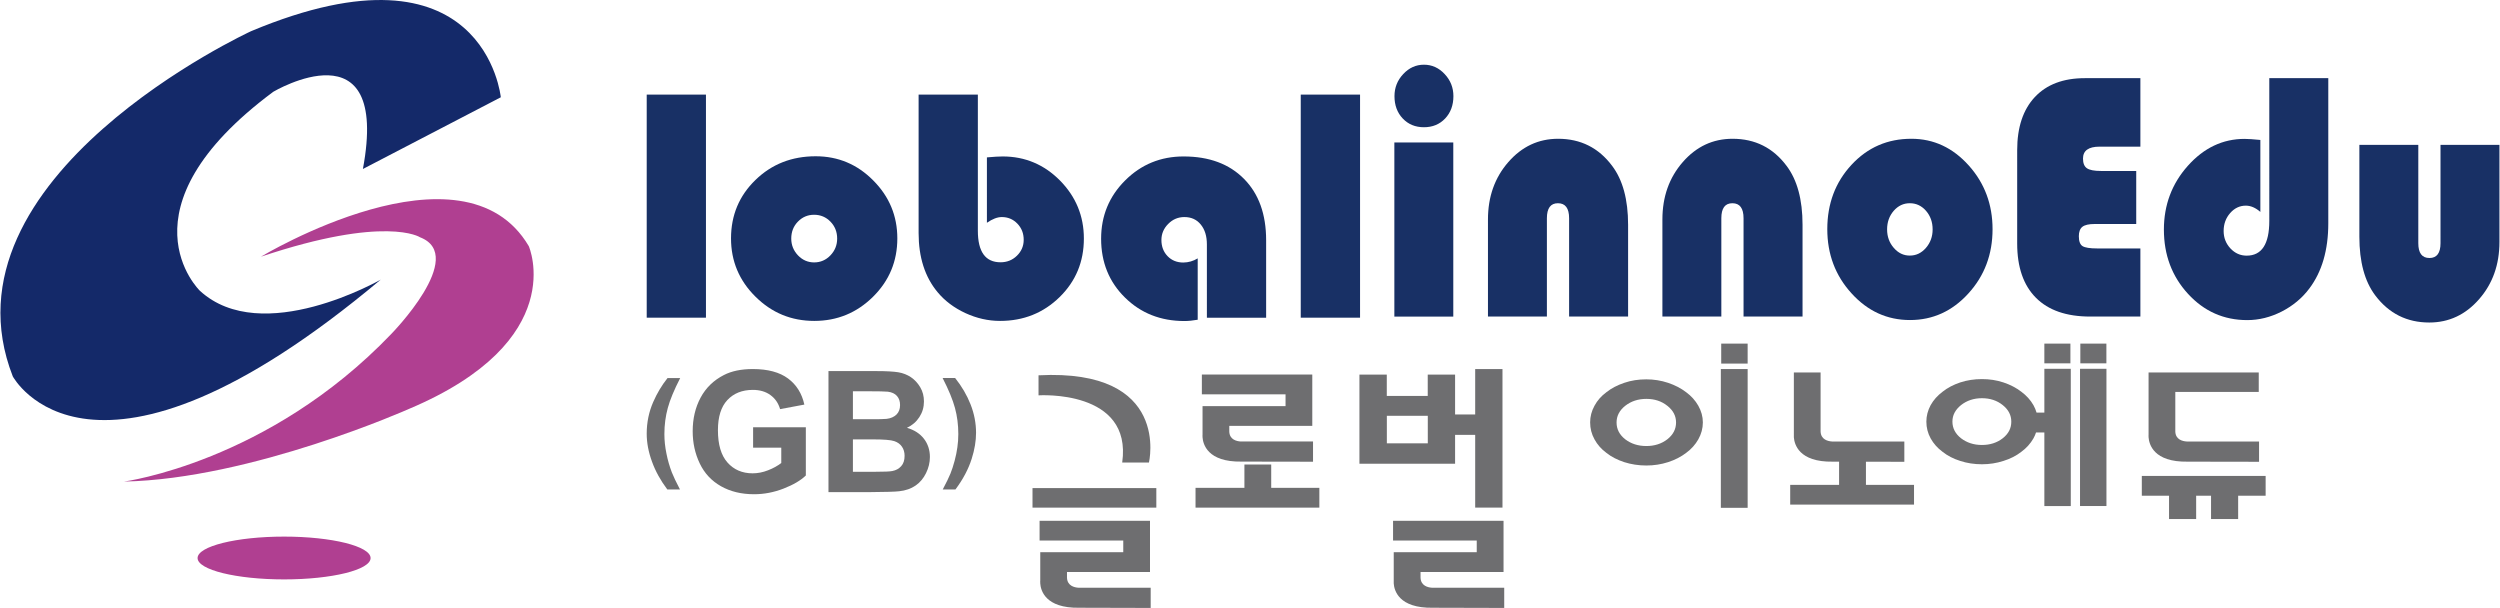 <?xml version="1.0" encoding="utf-8"?>
<!-- Generator: Adobe Illustrator 26.2.1, SVG Export Plug-In . SVG Version: 6.00 Build 0)  -->
<svg version="1.1" id="Layer_1" xmlns="http://www.w3.org/2000/svg" xmlns:xlink="http://www.w3.org/1999/xlink" x="0px" y="0px"
	 viewBox="0 0 403 98" style="enable-background:new 0 0 403 98;" xml:space="preserve">
<style type="text/css">
	.st0{fill:#142969;}
	.st1{fill:#B03F91;}
	.st2{fill:#183065;}
	.st3{fill:#595857;}
	.st4{fill:#6E6E70;}
</style>
<g>
	<g>
		<path class="st0" d="M58.5,27.24l22.23-11.56c0,0-2.57-26.43-40.24-10.66c0,0-50.99,23.46-38.43,55.65c0,0,12.57,23.61,59.32-15.6
			c0,0-19.14,11-29.16,1.8c0,0-13.66-13.14,11.84-32.08C44.07,14.79,62.92,3.58,58.5,27.24"/>
		<path class="st1" d="M42.06,41.38c0,0,32.58-19.68,43.18-1.7c0,0,6.73,15.26-19.32,26.24c0,0-25.36,11.3-45.94,11.71
			c0,0,23.23-3.07,43.06-23.76c0,0,12.41-12.63,4.67-15.62C67.71,38.24,62.2,34.63,42.06,41.38"/>
		<rect x="104.25" y="15.25" class="st2" width="9.55" height="35.96"/>
		<path class="st2" d="M131.49,25.19c3.61,0,6.71,1.3,9.28,3.9c2.59,2.6,3.88,5.71,3.88,9.34c0,3.68-1.3,6.82-3.92,9.41
			c-2.62,2.59-5.77,3.89-9.47,3.89c-3.7,0-6.85-1.3-9.48-3.91c-2.62-2.59-3.94-5.72-3.94-9.39c0-3.73,1.31-6.87,3.94-9.42
			C124.4,26.46,127.64,25.19,131.49,25.19 M131.23,34.62c-1.02,0-1.89,0.37-2.61,1.11c-0.72,0.74-1.07,1.65-1.07,2.73
			c0,1.05,0.37,1.95,1.09,2.71c0.72,0.75,1.59,1.13,2.6,1.13c1.02,0,1.9-0.38,2.62-1.13c0.72-0.75,1.09-1.65,1.09-2.71
			c0-1.08-0.36-1.99-1.08-2.73C133.15,34.99,132.27,34.62,131.23,34.62"/>
		<path class="st2" d="M157.63,15.25V37.2c0,3.39,1.22,5.08,3.66,5.08c1.03,0,1.92-0.35,2.64-1.06c0.72-0.7,1.09-1.56,1.09-2.56
			c0-1.04-0.34-1.91-1.03-2.62c-0.68-0.7-1.51-1.05-2.5-1.05c-0.71,0-1.5,0.3-2.4,0.92V25.37c1.12-0.1,1.97-0.15,2.55-0.15
			c3.59,0,6.67,1.3,9.23,3.88c2.56,2.6,3.85,5.71,3.85,9.36c0,3.73-1.3,6.87-3.91,9.43c-2.61,2.55-5.8,3.84-9.6,3.84
			c-1.91,0-3.76-0.42-5.59-1.26c-1.81-0.84-3.31-1.96-4.48-3.37c-2.05-2.46-3.06-5.64-3.06-9.54V15.25H157.63z"/>
		<path class="st2" d="M193.07,41.65v9.89c-0.78,0.14-1.5,0.21-2.15,0.21c-3.83,0-7.03-1.27-9.58-3.79
			c-2.56-2.52-3.84-5.68-3.84-9.48c0-3.7,1.3-6.83,3.88-9.4c2.58-2.57,5.72-3.86,9.41-3.86c4.13,0,7.37,1.21,9.75,3.62
			c2.38,2.41,3.56,5.7,3.56,9.88v12.5h-9.55V39.4c0-1.34-0.33-2.41-0.99-3.21c-0.65-0.8-1.53-1.2-2.64-1.2c-1,0-1.87,0.36-2.6,1.1
			c-0.73,0.73-1.1,1.6-1.1,2.6c0,1.06,0.34,1.93,1,2.61c0.66,0.68,1.51,1.02,2.53,1.02C191.58,42.31,192.35,42.09,193.07,41.65"/>
		<rect x="209.68" y="15.25" class="st2" width="9.56" height="35.96"/>
		<path class="st3" d="M176.63,68.04"/>
		<path class="st3" d="M157.74,67.34"/>
		<path class="st3" d="M154.85,67.34"/>
		<path class="st1" d="M59.74,89.96c0,1.9-6.24,3.44-13.94,3.44s-13.95-1.54-13.95-3.44c0-1.9,6.24-3.46,13.95-3.46
			S59.74,88.06,59.74,89.96z"/>
	</g>
	<g>
		<path class="st4" d="M242.2,59.49h-4.4v7.32h-3.24v-6.42h-4.41v3.43h-6.6v-3.43h-4.41v14.36h15.42V70.1h3.24v11.73h4.4V59.49z
			 M230.16,71.46h-6.6v-4.43h6.6V71.46z"/>
		<rect x="166.44" y="78.68" class="st4" width="19.96" height="3.15"/>
		<polyline class="st4" points="200.6,74.88 200.6,78.64 192.72,78.64 192.72,81.83 212.68,81.83 212.68,78.64 204.92,78.64 
			204.92,74.88 		"/>
		<path class="st4" d="M271.8,63.22c-0.82-0.63-1.8-1.14-2.91-1.51c-1.12-0.37-2.28-0.56-3.51-0.56c-1.26,0-2.44,0.18-3.55,0.56
			c-1.12,0.38-2.08,0.88-2.87,1.51c-0.83,0.61-1.47,1.33-1.93,2.19c-0.47,0.85-0.7,1.75-0.7,2.68c0,0.97,0.23,1.88,0.7,2.73
			c0.46,0.85,1.11,1.59,1.93,2.19c0.79,0.63,1.75,1.12,2.87,1.49c1.11,0.35,2.29,0.54,3.55,0.54c1.22,0,2.39-0.18,3.51-0.54
			c1.11-0.36,2.09-0.86,2.91-1.49c0.83-0.6,1.49-1.34,1.97-2.19c0.48-0.86,0.73-1.76,0.73-2.73c0-0.93-0.25-1.83-0.73-2.68
			C273.28,64.55,272.63,63.83,271.8,63.22 M268.78,70.81c-0.93,0.72-2.06,1.09-3.39,1.09c-1.33,0-2.47-0.37-3.41-1.09
			c-0.93-0.74-1.39-1.63-1.39-2.71c0-1.04,0.46-1.94,1.39-2.68c0.94-0.74,2.08-1.12,3.41-1.12c1.33,0,2.46,0.37,3.39,1.12
			c0.94,0.74,1.4,1.64,1.4,2.68C270.18,69.18,269.71,70.07,268.78,70.81"/>
		<rect x="277.4" y="59.49" class="st4" width="4.32" height="22.37"/>
		<path class="st4" d="M173.84,94.74c-0.66-0.04-1.79-0.31-1.84-1.61v-0.92h13.38v-8.26h-17.8v3.18h13.49v1.89h-13.38v4.63h-0.01
			c0,0-0.01,0.16,0.01,0.4c0.07,1.09,0.78,4.01,6.28,3.92L185.49,98v-3.26H173.84z"/>
		<path class="st4" d="M230.83,94.74c-0.65-0.04-1.79-0.31-1.84-1.61v-0.92h13.38v-8.26h-17.81v3.18h13.49v1.89h-13.38v4.63
			c0,0-0.01,0.16,0,0.4c0.07,1.09,0.78,4.01,6.29,3.92L242.48,98v-3.26H230.83z"/>
		<path class="st4" d="M200,71.17c-0.66-0.04-1.8-0.3-1.84-1.61v-0.91h13.38v-8.27h-17.8v3.19h13.49v1.9h-13.38v4.62l0,0
			c0,0-0.02,0.15,0,0.39c0.07,1.09,0.78,4.02,6.28,3.93l11.53,0.02v-3.27H200z"/>
		<path class="st4" d="M300.79,78.17v-3.74l6.19,0.01v-3.27h-11.65c-0.66-0.04-1.8-0.3-1.85-1.61v-9.52h-4.31V70.1
			c0,0-0.01,0.15,0,0.39c0.08,1.09,0.78,4.02,6.28,3.93h1.01v3.74h-7.88v3.18h19.96v-3.18H300.79z"/>
		<rect x="277.46" y="55.39" class="st4" width="4.26" height="3.22"/>
		<path class="st4" d="M167.41,60.5v3.23c0,0,15.16-1.01,13.49,10.83h4.31C185.21,74.55,188.83,59.38,167.41,60.5"/>
		<g>
			<path class="st4" d="M329.55,66.51h-1.26c-0.12-0.41-0.28-0.81-0.5-1.2c-0.48-0.84-1.14-1.56-1.95-2.16
				c-0.81-0.63-1.78-1.13-2.88-1.5c-1.11-0.37-2.26-0.54-3.47-0.54c-1.24,0-2.42,0.18-3.51,0.54c-1.1,0.37-2.05,0.87-2.84,1.5
				c-0.81,0.61-1.45,1.32-1.92,2.16c-0.46,0.86-0.69,1.74-0.69,2.66c0,0.96,0.23,1.86,0.69,2.7c0.47,0.84,1.11,1.57,1.92,2.16
				c0.79,0.63,1.73,1.12,2.84,1.47c1.09,0.36,2.28,0.54,3.51,0.54c1.21,0,2.36-0.18,3.47-0.54c1.1-0.34,2.06-0.83,2.88-1.47
				c0.81-0.59,1.47-1.32,1.95-2.16c0.18-0.31,0.31-0.64,0.42-0.96h1.34v11.87h4.26V59.45h-4.26V66.51z M322.84,70.65
				c-0.92,0.72-2.04,1.08-3.36,1.08c-1.3,0-2.43-0.37-3.36-1.08c-0.92-0.73-1.39-1.62-1.39-2.69c0-1.03,0.46-1.91,1.39-2.66
				c0.93-0.73,2.06-1.11,3.36-1.11c1.32,0,2.44,0.37,3.36,1.11c0.93,0.74,1.38,1.63,1.38,2.66
				C324.23,69.03,323.77,69.92,322.84,70.65z"/>
			<rect x="335.3" y="59.45" class="st4" width="4.26" height="22.12"/>
			<rect x="329.55" y="55.39" class="st4" width="4.2" height="3.18"/>
			<rect x="335.35" y="55.39" class="st4" width="4.2" height="3.18"/>
		</g>
		<polygon class="st4" points="365.22,76.72 345.26,76.72 345.26,79.91 349.65,79.91 349.65,83.67 349.69,83.67 354.02,83.67 
			354.02,79.91 356.42,79.91 356.42,83.67 360.79,83.67 360.79,79.91 365.22,79.91 		"/>
		<path class="st4" d="M352.5,71.17c-0.66-0.04-1.8-0.3-1.84-1.61v-6.38h13.45v-3.14h-13.45h-4.31h0v3.14h0v6.92
			c0,0-0.02,0.15,0,0.39c0.08,1.09,0.78,4.02,6.28,3.93l11.53,0.02v-3.27H352.5z"/>
		<g>
			<path class="st4" d="M109.61,78.9h-2.04c-1.08-1.44-1.91-2.93-2.47-4.49c-0.57-1.55-0.85-3.05-0.85-4.5
				c0-1.8,0.35-3.51,1.05-5.11c0.61-1.4,1.38-2.69,2.31-3.86h2.04c-0.97,1.89-1.64,3.49-2,4.82c-0.36,1.32-0.55,2.73-0.55,4.21
				c0,1.02,0.11,2.07,0.33,3.14c0.21,1.07,0.51,2.09,0.88,3.06C108.56,76.8,108.99,77.71,109.61,78.9z"/>
			<path class="st4" d="M121.4,72.16v-3.29h8.5v7.78c-0.83,0.8-2.02,1.5-3.59,2.11c-1.57,0.61-3.15,0.91-4.75,0.91
				c-2.05,0-3.82-0.43-5.34-1.29c-1.52-0.86-2.66-2.08-3.42-3.67c-0.76-1.59-1.14-3.32-1.14-5.2c0-2.03,0.43-3.84,1.28-5.42
				c0.85-1.58,2.1-2.79,3.74-3.63c1.25-0.65,2.81-0.97,4.67-0.97c2.42,0,4.32,0.51,5.68,1.52c1.36,1.01,2.24,2.42,2.63,4.21
				l-3.91,0.73c-0.28-0.96-0.79-1.71-1.55-2.26c-0.76-0.56-1.71-0.84-2.84-0.84c-1.72,0-3.09,0.55-4.11,1.64
				c-1.02,1.09-1.52,2.71-1.52,4.86c0,2.32,0.51,4.05,1.54,5.21c1.03,1.16,2.38,1.74,4.05,1.74c0.83,0,1.65-0.16,2.49-0.49
				c0.83-0.32,1.54-0.72,2.13-1.17v-2.48H121.4z"/>
			<path class="st4" d="M133.55,59.82h7.8c1.54,0,2.7,0.07,3.46,0.19c0.76,0.13,1.44,0.4,2.04,0.8c0.6,0.41,1.1,0.95,1.5,1.63
				c0.4,0.67,0.59,1.44,0.59,2.28c0,0.92-0.24,1.75-0.74,2.52c-0.49,0.76-1.16,1.33-2,1.72c1.19,0.35,2.1,0.94,2.74,1.77
				c0.64,0.83,0.96,1.82,0.96,2.94c0,0.89-0.21,1.75-0.62,2.59c-0.41,0.84-0.97,1.51-1.69,2.01c-0.72,0.5-1.6,0.81-2.65,0.92
				c-0.66,0.08-2.24,0.12-4.75,0.14h-6.64V59.82z M137.49,63.07v4.51h2.58c1.53,0,2.49-0.01,2.86-0.06c0.67-0.08,1.2-0.32,1.59-0.7
				c0.38-0.38,0.57-0.89,0.57-1.52c0-0.6-0.16-1.09-0.5-1.47c-0.33-0.38-0.83-0.61-1.48-0.69c-0.39-0.04-1.52-0.07-3.37-0.07H137.49
				z M137.49,70.83v5.22h3.65c1.42,0,2.32-0.04,2.7-0.12c0.59-0.11,1.06-0.37,1.43-0.78c0.37-0.41,0.55-0.96,0.55-1.66
				c0-0.58-0.14-1.08-0.43-1.49c-0.28-0.41-0.69-0.71-1.23-0.89c-0.54-0.19-1.71-0.28-3.5-0.28H137.49z"/>
			<path class="st4" d="M151.97,78.9c0.59-1.11,1-1.96,1.24-2.55c0.24-0.59,0.46-1.28,0.67-2.05c0.2-0.77,0.36-1.5,0.45-2.2
				c0.1-0.7,0.15-1.41,0.15-2.13c0-1.48-0.18-2.88-0.54-4.21c-0.36-1.33-1.02-2.93-1.99-4.82h2.02c1.07,1.34,1.9,2.76,2.49,4.26
				c0.59,1.5,0.88,3.03,0.88,4.57c0,1.3-0.23,2.7-0.7,4.18c-0.53,1.67-1.4,3.32-2.62,4.95H151.97z"/>
		</g>
	</g>
	<g>
		<path class="st2" d="M234.27,22.96v28.08h-9.5V22.96H234.27z M229.54,10.43c1.29,0,2.4,0.5,3.34,1.51c0.94,1,1.41,2.19,1.41,3.56
			c0,1.46-0.45,2.67-1.33,3.6c-0.89,0.94-2.03,1.41-3.42,1.41c-1.39,0-2.53-0.47-3.42-1.41c-0.89-0.94-1.33-2.14-1.33-3.6
			c0-1.37,0.47-2.56,1.41-3.56C227.14,10.93,228.25,10.43,229.54,10.43z"/>
		<path class="st2" d="M262.44,51.03h-9.5V35.18c0-1.61-0.6-2.42-1.8-2.42c-1.19,0-1.78,0.81-1.78,2.42v15.85h-9.5V35.38
			c0-3.66,1.09-6.74,3.28-9.25c2.19-2.51,4.86-3.76,8.03-3.76c3.62,0,6.53,1.45,8.71,4.37c1.71,2.27,2.57,5.43,2.57,9.49V51.03z"/>
		<path class="st2" d="M290.56,51.03h-9.5V35.18c0-1.61-0.6-2.42-1.8-2.42c-1.19,0-1.78,0.81-1.78,2.42v15.85h-9.5V35.38
			c0-3.66,1.09-6.74,3.28-9.25c2.19-2.51,4.86-3.76,8.03-3.76c3.62,0,6.53,1.45,8.71,4.37c1.71,2.27,2.57,5.43,2.57,9.49V51.03z"/>
		<path class="st2" d="M308.11,22.37c3.59,0,6.67,1.43,9.24,4.29c2.57,2.86,3.85,6.29,3.85,10.29c0,4.06-1.3,7.51-3.9,10.36
			c-2.6,2.86-5.74,4.28-9.41,4.28c-3.67,0-6.82-1.43-9.42-4.3c-2.61-2.86-3.91-6.31-3.91-10.35c0-4.11,1.3-7.57,3.91-10.38
			S304.29,22.37,308.11,22.37z M307.86,32.76c-1.02,0-1.88,0.41-2.59,1.22c-0.71,0.82-1.07,1.82-1.07,3c0,1.16,0.36,2.16,1.08,2.98
			c0.72,0.83,1.57,1.24,2.58,1.24c1.02,0,1.88-0.41,2.6-1.24c0.72-0.83,1.08-1.82,1.08-2.98c0-1.18-0.36-2.18-1.07-3
			C309.76,33.17,308.89,32.76,307.86,32.76z"/>
		<path class="st2" d="M344.36,27.55v8.56h-6.73c-0.91,0-1.56,0.15-1.95,0.45c-0.38,0.3-0.57,0.81-0.57,1.52
			c0,0.81,0.2,1.34,0.59,1.59c0.39,0.25,1.19,0.38,2.39,0.38h6.94v10.98h-8.1c-3.81,0-6.73-1.01-8.74-3.03
			c-2.01-2.02-3.02-4.93-3.02-8.74V24.2c0-3.68,0.95-6.53,2.85-8.56c1.91-2.03,4.59-3.04,8.05-3.04h8.96v11.04h-6.58
			c-1.78,0-2.67,0.64-2.67,1.92c0,0.75,0.21,1.27,0.63,1.56c0.42,0.29,1.18,0.44,2.26,0.44H344.36z"/>
		<path class="st2" d="M365.82,12.6h9.5v23.4c0,4.3-1.02,7.8-3.05,10.5c-1.17,1.56-2.66,2.8-4.46,3.72
			c-1.81,0.92-3.66,1.38-5.55,1.38c-3.78,0-6.96-1.41-9.55-4.23c-2.59-2.82-3.89-6.27-3.89-10.36c0-3.96,1.28-7.39,3.86-10.28
			c2.58-2.89,5.62-4.34,9.15-4.34c0.56,0,1.41,0.06,2.54,0.17v11.6c-0.78-0.68-1.56-1.01-2.34-1.01c-0.98,0-1.83,0.4-2.53,1.2
			c-0.7,0.8-1.05,1.76-1.05,2.89c0,1.09,0.37,2.02,1.09,2.8c0.73,0.78,1.6,1.17,2.62,1.17c2.44,0,3.65-1.87,3.65-5.6V12.6z"/>
		<path class="st2" d="M380.33,23.35h9.5V39.2c0,1.6,0.6,2.39,1.8,2.39c1.19,0,1.78-0.8,1.78-2.39V23.35h9.5v15.66
			c0,3.64-1.09,6.72-3.28,9.22c-2.18,2.5-4.86,3.76-8.03,3.76c-3.6,0-6.51-1.45-8.71-4.37c-1.71-2.27-2.56-5.42-2.56-9.46V23.35z"/>
	</g>
</g>
</svg>

